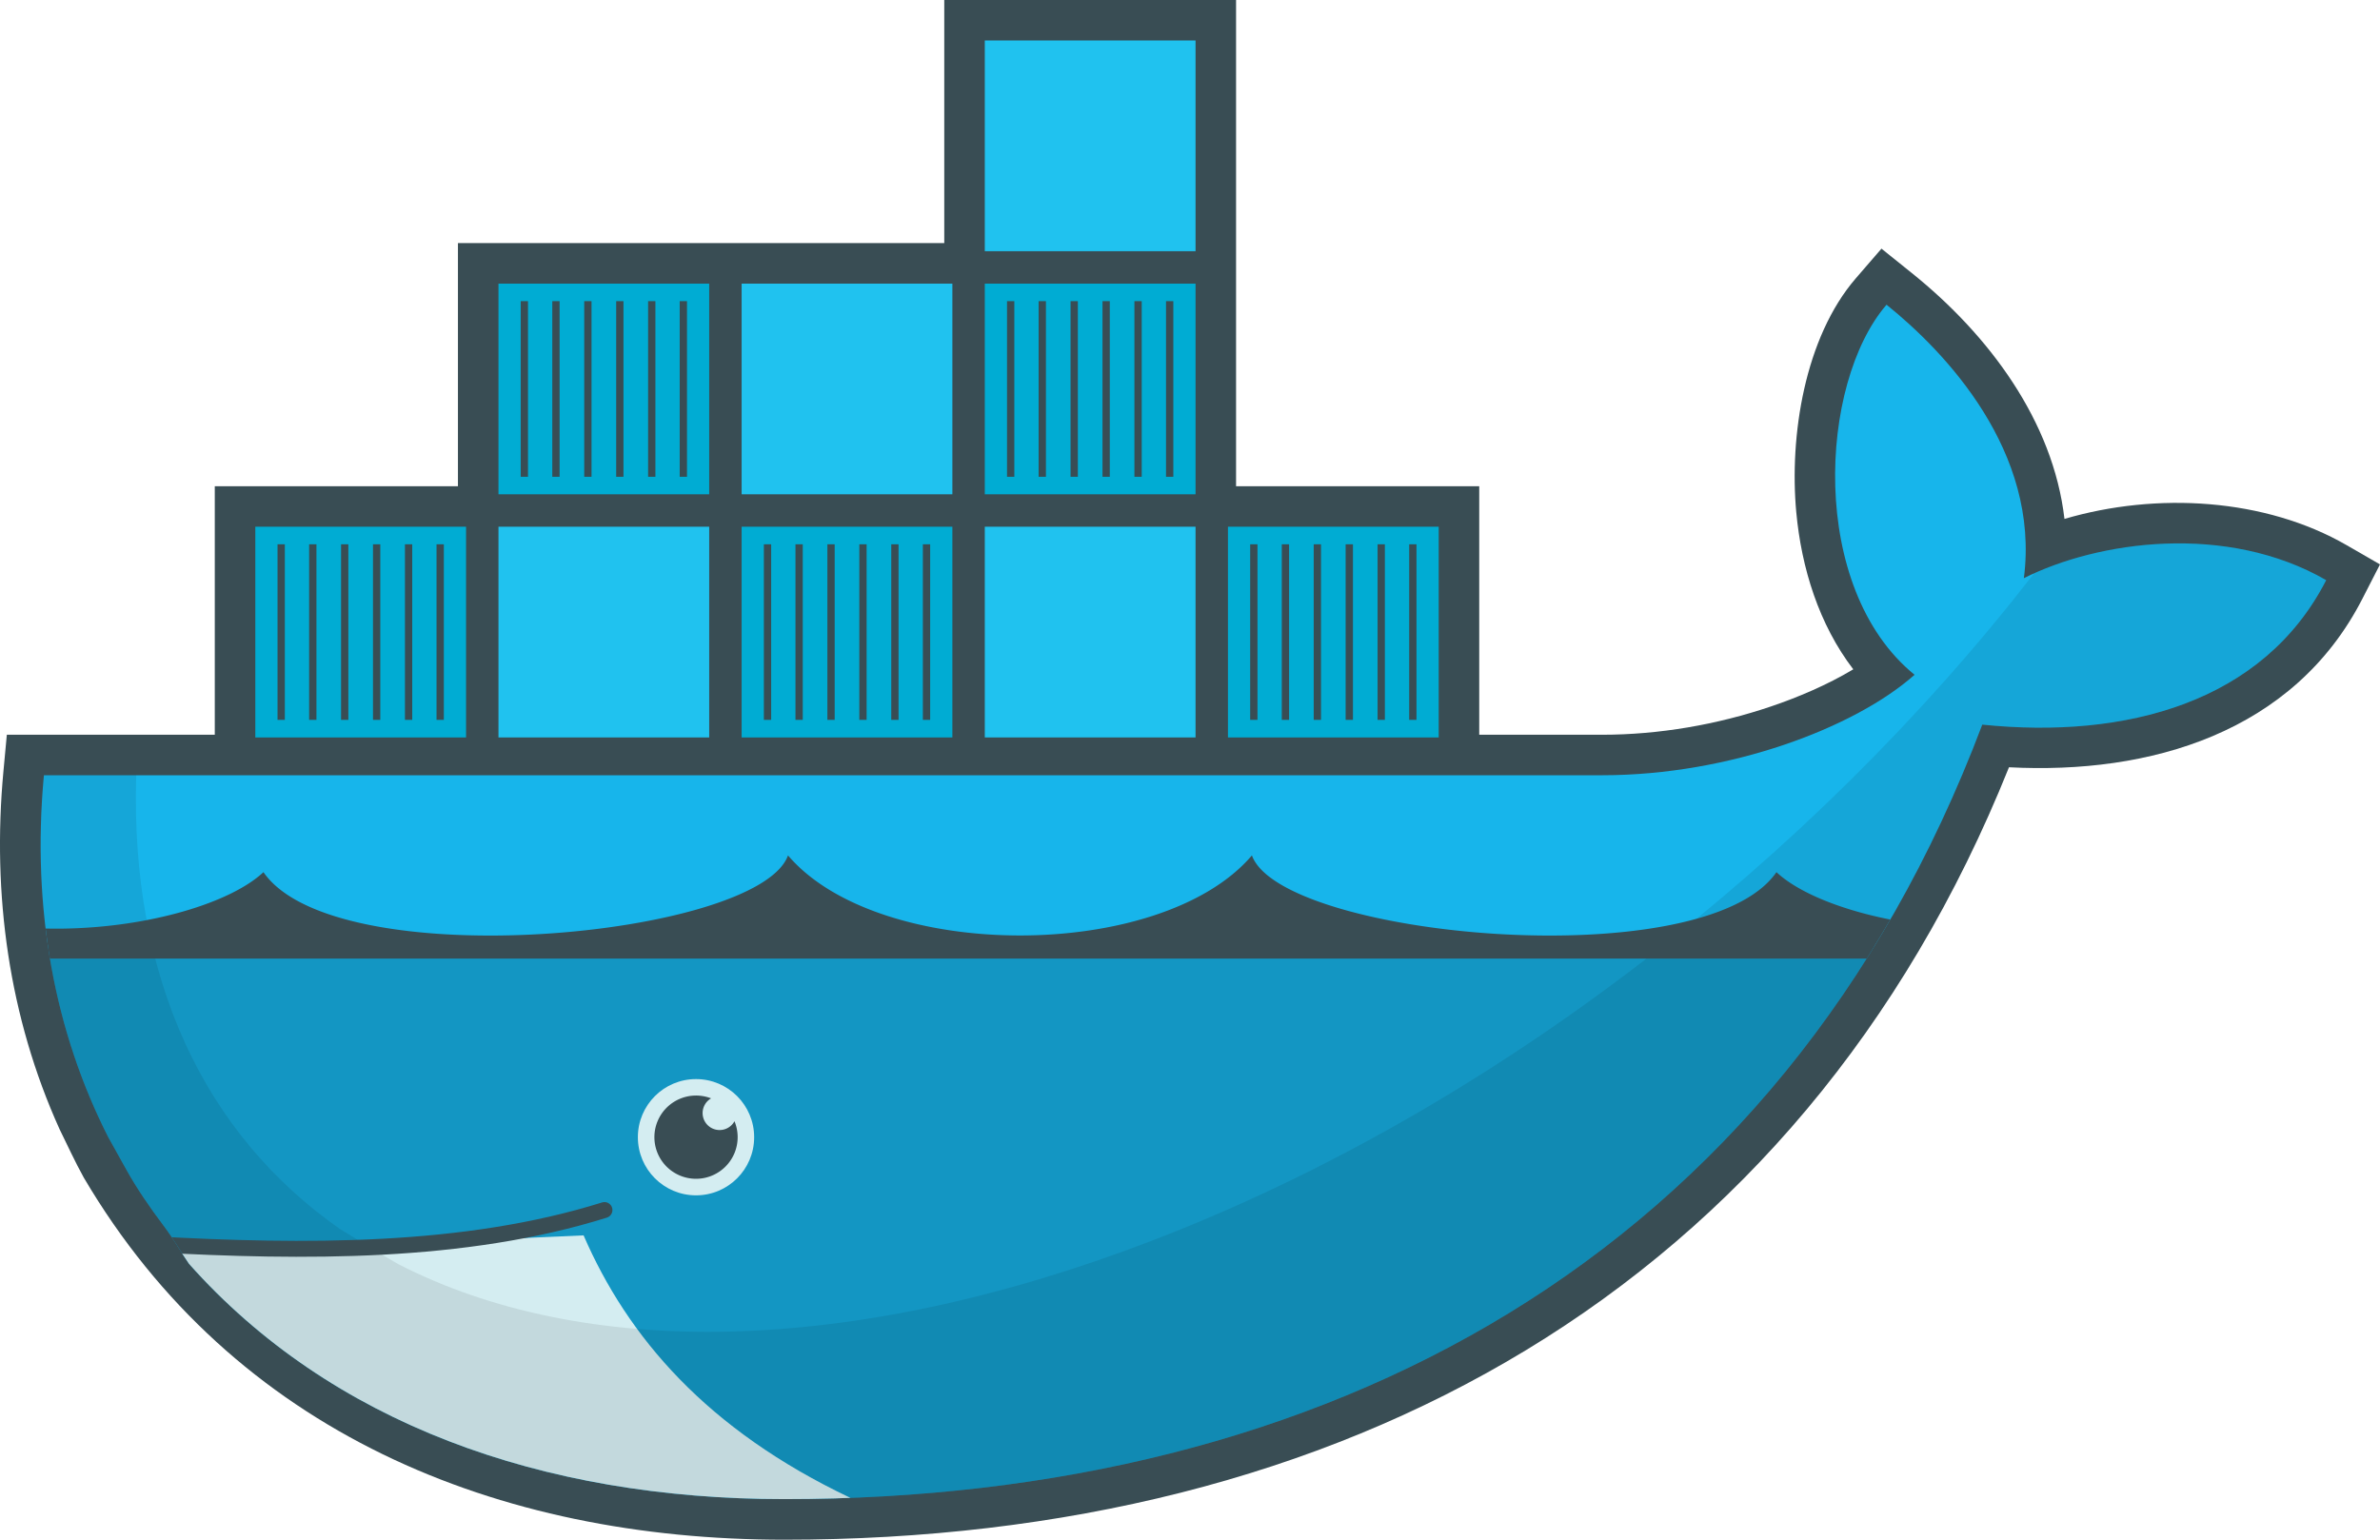 <svg xmlns="http://www.w3.org/2000/svg" xmlns:xlink="http://www.w3.org/1999/xlink" width="508.159" height="328.82" viewBox="-653.189 420.59 508.159 328.82"><path fill="#394D54" d="M-389.273 524.427h51.918v53.074h26.253c12.122 0 24.592-2.159 36.071-6.054 5.641-1.911 11.974-4.574 17.537-7.92-7.329-9.567-11.071-21.651-12.171-33.562-1.497-16.197 1.772-37.281 12.734-49.961l5.457-6.311 6.503 5.225c16.373 13.158 30.142 31.539 32.57 52.492 19.714-5.8 42.861-4.43 60.241 5.602l7.128 4.113-3.753 7.324c-14.697 28.683-45.422 37.57-75.46 35.998-44.95 111.954-142.813 164.962-261.469 164.962-61.302 0-117.545-22.918-149.572-77.305-1.878-3.379-3.487-6.913-5.193-10.382-10.825-23.942-14.421-50.169-11.98-76.374l.729-7.849h44.4v-53.074h51.916v-51.918h103.837V420.59h62.303v103.837"/><defs><path id="a" d="M-551.588 425.131v104.444h-49.952v52.223h-41.821c-.177 1.513-.321 3.026-.468 4.542-2.614 28.451 2.355 54.692 13.766 77.127l3.832 6.883c2.295 4.124 4.973 8 7.805 11.778 2.827 3.774 3.83 5.862 5.607 8.375 30.169 33.909 75.147 50.233 127.078 50.233 114.997 0 212.597-50.945 255.788-165.395 30.646 3.144 60.042-4.713 73.44-30.866-21.339-12.314-48.77-8.368-64.571-.425l41.865-118.92-163.479 104.444h-52.223V425.131h-156.667z"/></defs><clipPath id="b"><use xlink:href="#a" overflow="visible"/></clipPath><g clip-path="url(#b)"><path fill="#00ACD3" d="M-442.923 377.325h44.998v44.994h-44.998v-44.994z"/><path fill="#20C2EF" d="M-442.923 429.242h44.998v44.998h-44.998v-44.998z"/><path stroke="#394D54" stroke-width="1.56" d="M-437.398 418.572V381.07m6.748 37.502V381.07m6.816 37.502V381.07m6.82 37.502V381.07m6.816 37.502V381.07m6.75 37.502V381.07m-33.95 141.337v-37.5m6.748 37.5v-37.5m6.816 37.5v-37.5m6.82 37.5v-37.5m6.816 37.5v-37.5m6.75 37.5v-37.5"/><path fill="#00ACD3" d="M-391.005 474.235h44.996v-44.993h-44.996v44.993z"/><path fill="#20C2EF" d="M-391.005 422.319h44.996v-44.998h-44.996v44.998z"/><path stroke="#394D54" stroke-width="1.56" d="M-385.479 432.992v37.5m6.747-37.5v37.5m6.816-37.5v37.5m6.818-37.5v37.5m6.818-37.5v37.5m6.748-37.5v37.5m17.969-103.839v-37.502m6.75 37.502v-37.502m6.816 37.502v-37.502m6.818 37.502v-37.502m6.818 37.502v-37.502m6.748 37.502v-37.502"/><g><path fill="#00ACD3" d="M-650.595 481.161h44.996v44.996h-44.996v-44.996z"/><path fill="#20C2EF" d="M-650.595 533.076h44.996v44.997h-44.996v-44.997z"/><path stroke="#394D54" stroke-width="1.56" d="M-645.071 522.407v-37.5m6.748 37.5v-37.5m6.816 37.5v-37.5m6.821 37.5v-37.5m6.818 37.5v-37.5m6.745 37.5v-37.5m-33.948 141.338v-37.502m6.748 37.502v-37.502m6.816 37.502v-37.502m6.821 37.502v-37.502m6.818 37.502v-37.502m6.745 37.502v-37.502"/><path fill="#00ACD3" d="M-598.677 578.073h44.996v-44.997h-44.996v44.997z"/><path fill="#20C2EF" d="M-598.677 526.157h44.996v-44.998h-44.996v44.998z"/><path stroke="#394D54" stroke-width="1.56" d="M-593.154 536.826v37.502m6.749-37.502v37.502m6.816-37.502v37.502m6.819-37.502v37.502m6.819-37.502v37.502m6.747-37.502v37.502m-241.622 14.419v37.5m6.749-37.5v37.5m6.816-37.5v37.5m6.819-37.5v37.5m6.818-37.5v37.5m6.747-37.5v37.5"/><g><path fill="#00ACD3" d="M-546.758 481.161h44.993v44.996h-44.993v-44.996z"/><path fill="#20C2EF" d="M-546.758 533.076h44.993v44.997h-44.993v-44.997z"/><path stroke="#394D54" stroke-width="1.56" d="M-541.233 522.407v-37.5m6.745 37.5v-37.5m6.818 37.5v-37.5m6.821 37.5v-37.5m6.818 37.5v-37.5m6.746 37.5v-37.5m-33.948 141.338v-37.502m6.745 37.502v-37.502m6.818 37.502v-37.502m6.821 37.502v-37.502m6.818 37.502v-37.502m6.746 37.502v-37.502"/><path fill="#00ACD3" d="M-494.84 578.073h44.994v-44.997h-44.994v44.997z"/><path fill="#20C2EF" d="M-494.84 526.157h44.994v-44.998h-44.994v44.998z"/><path stroke="#394D54" stroke-width="1.56" d="M-489.316 536.826v37.502m6.747-37.502v37.502m6.816-37.502v37.502m6.818-37.502v37.502m6.819-37.502v37.502m6.749-37.502v37.502m-137.787 14.419v37.5m6.749-37.5v37.5m6.816-37.5v37.5m6.819-37.5v37.5m6.819-37.5v37.5m6.747-37.5v37.5"/><g><path fill="#00ACD3" d="M-442.923 481.161h44.998v44.996h-44.998v-44.996z"/><path fill="#20C2EF" d="M-442.923 533.076h44.998v44.997h-44.998v-44.997z"/><path stroke="#394D54" stroke-width="1.56" d="M-437.398 522.407v-37.5m6.748 37.5v-37.5m6.816 37.5v-37.5m6.82 37.5v-37.5m6.816 37.5v-37.5m6.75 37.5v-37.5m-33.95 141.338v-37.502m6.748 37.502v-37.502m6.816 37.502v-37.502m6.82 37.502v-37.502m6.816 37.502v-37.502m6.75 37.502v-37.502"/><path fill="#00ACD3" d="M-391.005 578.073h44.996v-44.997h-44.996v44.997z"/><path fill="#20C2EF" d="M-391.005 526.157h44.996v-44.998h-44.996v44.998z"/><path stroke="#394D54" stroke-width="1.56" d="M-385.479 536.826v37.502m6.747-37.502v37.502m6.816-37.502v37.502m6.818-37.502v37.502m6.818-37.502v37.502m6.748-37.502v37.502m-33.947 14.419v37.5m6.747-37.5v37.5m6.816-37.5v37.5m6.818-37.5v37.5m6.818-37.5v37.5m6.748-37.5v37.5"/><defs><path id="c" d="M-551.588 425.131v104.444h-49.952v52.223h-41.821c-.177 1.513-.321 3.026-.468 4.542-2.614 28.451 2.355 54.692 13.766 77.127l3.832 6.883c2.295 4.124 4.973 8 7.805 11.778 2.827 3.774 3.83 5.862 5.607 8.375 30.169 33.909 75.147 50.233 127.078 50.233 114.997 0 212.597-50.945 255.788-165.395 30.646 3.144 60.042-4.713 73.44-30.866-21.339-12.314-48.77-8.368-64.571-.425l41.865-118.92-163.479 104.444h-52.223V425.131h-156.667z"/></defs><clipPath id="d"><use xlink:href="#c" overflow="visible"/></clipPath><path clip-path="url(#d)" fill="#17B5EB" d="M-221.067 544.062c3.481-27.056-16.766-48.305-29.322-58.396-14.468 16.73-16.716 60.573 5.985 79.031-12.67 11.254-39.364 21.453-66.697 21.453h-335.85c-2.658 28.535 0 165.938 0 165.938h492.708l-2.24-207.582c-21.342-12.314-48.783-8.388-64.584-.444"/><g clip-path="url(#d)"><defs><path id="e" d="M-551.588 425.131v104.444h-49.952v52.223h-41.821c-.177 1.513-.321 3.026-.468 4.542-2.614 28.451 2.355 54.692 13.766 77.127l3.832 6.883c2.295 4.124 4.973 8 7.805 11.778 2.827 3.774 3.83 5.862 5.607 8.375 30.169 33.909 75.147 50.233 127.078 50.233 114.997 0 212.597-50.945 255.788-165.395 30.646 3.144 60.042-4.713 73.44-30.866-21.339-12.314-48.77-8.368-64.571-.425l41.865-118.92-163.479 104.444h-52.223V425.131h-156.667z"/></defs><clipPath id="f"><use xlink:href="#e" overflow="visible"/></clipPath><path clip-path="url(#f)" fill-opacity=".17" d="M-646.951 622.668v129.421h492.708V622.668"/><g><defs><path id="g" d="M-551.588 425.131v104.444h-49.952v52.223h-41.821c-.177 1.513-.321 3.026-.468 4.542-2.614 28.451 2.355 54.692 13.766 77.127l3.832 6.883c2.295 4.124 4.973 8 7.805 11.778 2.827 3.774 3.83 5.862 5.607 8.375 30.169 33.909 75.147 50.233 127.078 50.233 114.997 0 212.597-50.945 255.788-165.395 30.646 3.144 60.042-4.713 73.44-30.866-21.339-12.314-48.77-8.368-64.571-.425l41.865-118.92-163.479 104.444h-52.223V425.131h-156.667z"/></defs><clipPath id="h"><use xlink:href="#g" overflow="visible"/></clipPath><path clip-path="url(#h)" fill="#D4EDF1" d="M-471.582 740.487c-30.743-14.589-47.617-34.421-57.005-56.071l-93.387 4.098 47.681 63.575 102.711-11.602"/><g><defs><path id="i" d="M-551.588 425.131v104.444h-49.952v52.223h-41.821c-.177 1.513-.321 3.026-.468 4.542-2.614 28.451 2.355 54.692 13.766 77.127l3.832 6.883c2.295 4.124 4.973 8 7.805 11.778 2.827 3.774 3.83 5.862 5.607 8.375 30.169 33.909 75.147 50.233 127.078 50.233 114.997 0 212.597-50.945 255.788-165.395 30.646 3.144 60.042-4.713 73.44-30.866-21.339-12.314-48.77-8.368-64.571-.425l41.865-118.92-163.479 104.444h-52.223V425.131h-156.667z"/></defs><clipPath id="j"><use xlink:href="#i" overflow="visible"/></clipPath><path clip-path="url(#j)" fill-opacity=".085" d="M-218.954 543.058v.07c-47.366 61.052-115.305 114.387-188.242 142.405-65.063 24.994-121.787 25.116-160.924 5.04-4.215-2.384-8.347-5.022-12.488-7.523-28.692-20.053-44.852-53.224-43.495-96.924h-22.848v165.963h492.708V534.117h-56.764l-7.947 8.941z"/><path fill="none" stroke="#394D54" stroke-width="3.4" stroke-linecap="round" d="M-620.556 686.313c32.163 1.762 66.485 2.076 96.427-7.309"/><path fill="#D4EDF1" d="M-492.168 663.444c.004 6.855-5.55 12.417-12.406 12.422-6.856.002-12.417-5.553-12.422-12.408v-.014c.004-6.855 5.565-12.41 12.422-12.405 6.85.004 12.402 5.554 12.406 12.405z"/><path fill="#394D54" d="M-501.359 655.156a3.624 3.624 0 1 0 3.623 6.279 3.617 3.617 0 0 0 1.368-1.398 8.888 8.888 0 0 1-4.807 11.615c-4.535 1.881-9.734-.272-11.615-4.806a8.89 8.89 0 0 1 11.431-11.69zm-222.79-29.849h577.462c-12.574-3.189-39.783-7.499-35.295-23.979-22.863 26.455-78.001 18.563-91.915 5.517-15.496 22.476-105.702 13.934-111.994-3.576-19.426 22.799-79.62 22.799-99.05 0-6.292 17.51-96.5 26.052-111.999 3.576-13.914 13.047-69.045 20.94-91.91-5.517 4.485 16.48-22.722 20.789-35.299 23.979"/></g></g></g></g></g></g></g></svg>
